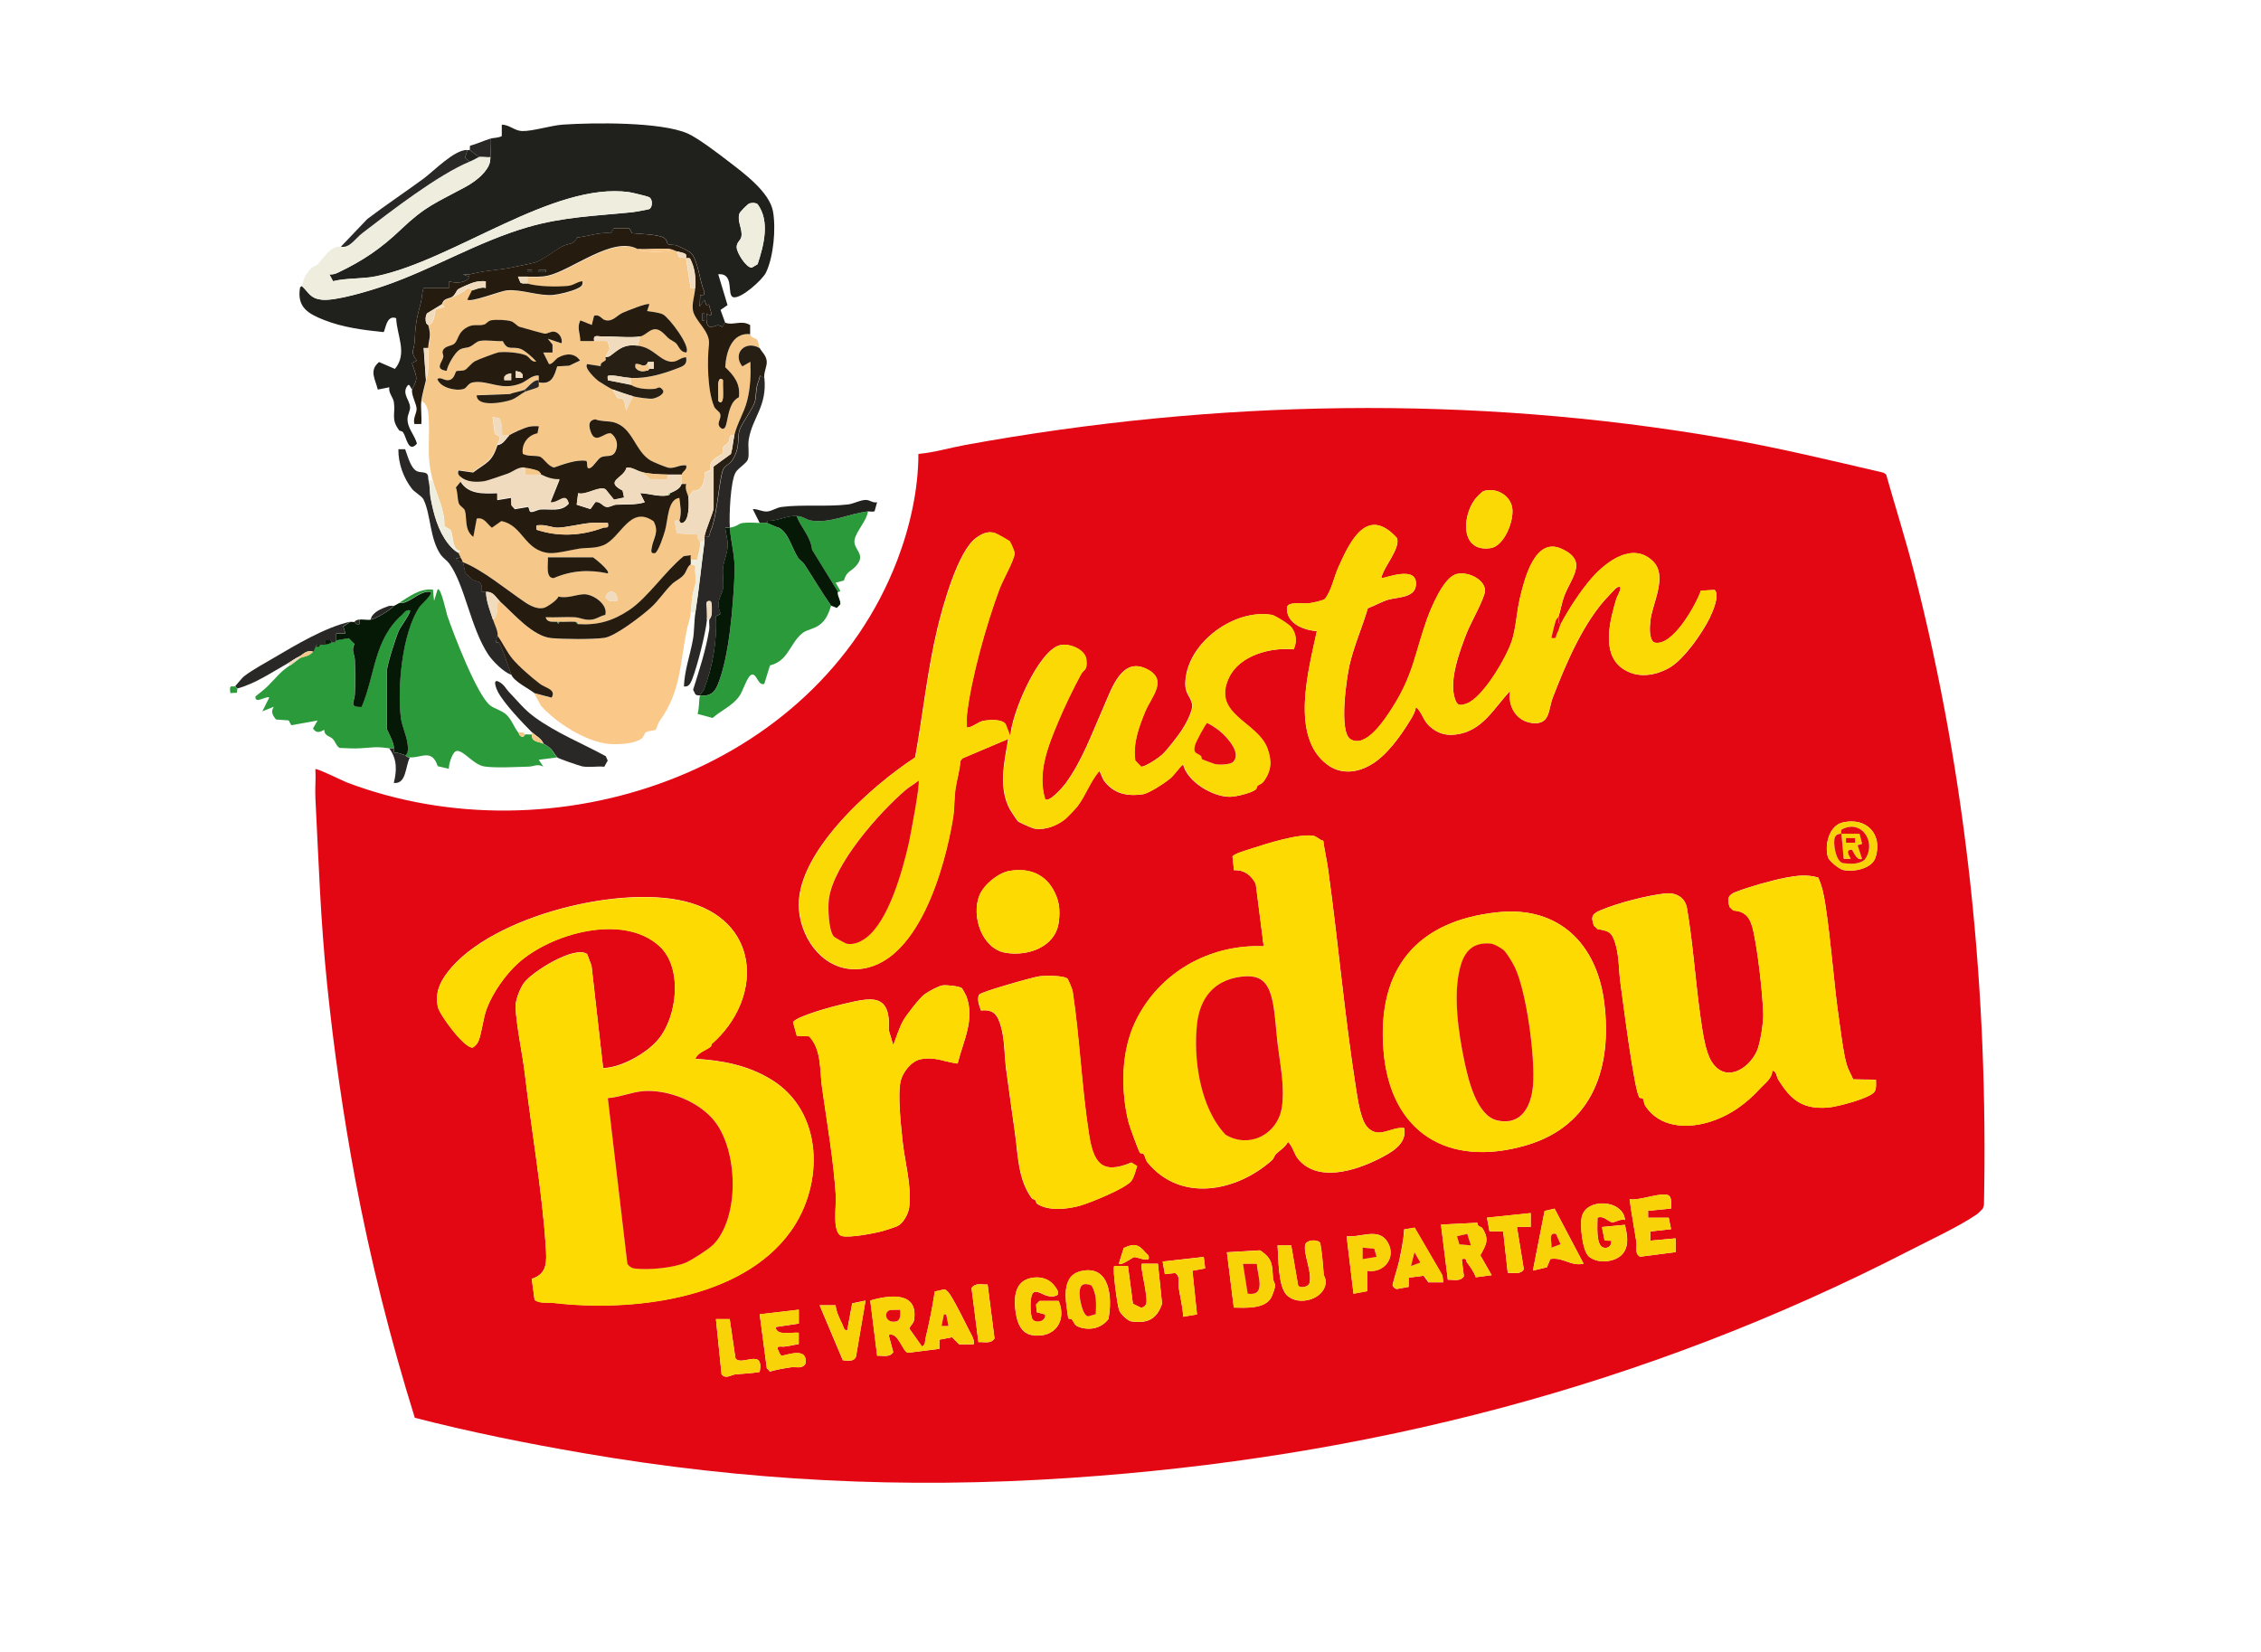 <?xml version="1.0" encoding="UTF-8"?>
<svg id="Layer_2" data-name="Layer 2" xmlns="http://www.w3.org/2000/svg" viewBox="0 0 197 144">
  <defs>
    <style>
      .cls-1 {
        fill: none;
      }

      .cls-2 {
        fill: #f8d307;
      }

      .cls-3 {
        fill: #fcda02;
      }

      .cls-4 {
        fill: #292826;
      }

      .cls-5 {
        fill: #f5c788;
      }

      .cls-6 {
        fill: #20201d;
      }

      .cls-7 {
        fill: #e20912;
      }

      .cls-8 {
        fill: #fbd904;
      }

      .cls-9 {
        fill: #061906;
      }

      .cls-10 {
        fill: #efeede;
      }

      .cls-11 {
        fill: #f0dbbe;
      }

      .cls-12 {
        fill: #281f14;
      }

      .cls-13 {
        fill: #251b0e;
      }

      .cls-14 {
        fill: #2a9a3a;
      }

      .cls-15 {
        fill: #e20713;
      }

      .cls-16 {
        fill: #fac889;
      }
    </style>
  </defs>
  <g id="Layer_1-2" data-name="Layer 1">
    <rect class="cls-1" width="197" height="144"/>
    <g>
      <path class="cls-15" d="M36.14,123.55c-2.12-6.8-3.87-13.76-5.19-20.78-1.05-5.61-1.87-11.35-2.45-17s-.74-10.8-1.02-16.23c-.04-.83.05-1.68,0-2.51.1-.11,2.39,1.02,2.75,1.16,17.93,6.8,40.84-.85,47.94-19.35,1.11-2.89,1.85-6.18,1.85-9.28,1.4-.13,2.75-.54,4.12-.79,21.82-3.97,44.09-4.37,65.94-.6,4.72.81,9.36,1.94,14.02,3.02l.24.16c.81,2.86,1.71,5.7,2.45,8.58,4.61,17.97,6.46,36.55,6.07,55.1l-.1.3c-.19.21-.39.41-.63.57-1.58,1.06-3.99,2.17-5.75,3.08-23.03,11.86-47.44,18.1-73.22,19.82-14.43.97-28.21.27-42.37-2.17-4.93-.85-9.82-1.83-14.67-3.08ZM129.29,42.79c-.18.05-.69.59-.82.78-1.11,1.57-1.17,4.56,1.39,4.2,1.21-.17,2.07-2.41,1.9-3.5s-1.38-1.8-2.47-1.48ZM135.78,53.79c.19-.57.3-1.27.5-1.81.61-1.66,2.16-3.09-.24-4.16-2.32-1.03-3.21,2.65-3.61,4.32-.28,1.18-.34,2.6-.7,3.71-.45,1.41-2.52,4.98-3.95,5.47-.61.21-.81.18-1.01-.42-.55-1.6.43-4.2,1.04-5.77.33-.83,1.57-3.03,1.58-3.65,0-1.04-1.67-1.78-2.62-1.4-1.05.42-2.08,2.87-2.46,3.95-1.04,2.97-1.17,4.8-2.99,7.64-.64,1.01-2.3,3.59-3.65,2.75-1.03-.64-.35-5.31-.08-6.48.39-1.68,1.11-3.28,1.59-4.93.61-.22,1.14-.55,1.76-.74.76-.23,2.27-.15,2.42-1.19.28-1.97-2.87-.58-3.01-.7.21-1,1.66-2.53,1.38-3.48-2.58-2.84-4.06.18-5.09,2.48-.42.93-.59,2.02-1.19,2.82-.21.16-1.12.34-1.43.38-.49.06-1.74-.18-1.88.33-.11,1.4,1.41,2.01,2.6,2.09-.71,3.35-2.36,9.19.9,11.63,1.15.86,2.5.74,3.7.08,1.47-.8,2.72-2.6,3.59-4.03.19-.32.4-.69.44-1.07.55.47.61,1.17,1.21,1.7.67.6,1.39.82,2.29.7,2.32-.3,3.27-2.28,4.72-3.8-.25,1.32.54,2.65,1.91,2.8,1.59.18,1.39-1.15,1.79-2.2,1.14-2.96,2.72-6.69,4.91-8.92.17-.17.57-.64.71-.7.64-.3,0,.79-.06.95-.55,1.84-1.35,4.73.45,6.07,1.26.94,2.89.72,4.18-.03s2.87-3.06,3.49-4.33c.26-.55.9-1.98.43-2.44l-1.2.07c-.43,1.25-2.5,4.97-4.08,4.51-.46-.31-.38-1.36-.32-1.9.16-1.49,1.56-3.91.2-5.2-1.77-1.69-4.07.08-5.31,1.49-.96,1.1-2.03,2.72-2.7,4.02l-.17-.13-.03-.47ZM88.01,47.21c-.1-.1-1.17-.7-1.35-.76-.6-.18-1.11.06-1.61.42-1.59,1.14-2.9,5.92-3.37,7.86-.89,3.72-1.27,7.55-1.95,11.28-3.76,2.45-10.57,8.41-10.12,13.32.25,2.67,2.24,5.29,5.11,5.13,5.25-.3,7.6-8.87,8.3-13.15.13-.78.1-1.8.22-2.59s.37-1.58.42-2.39l.17-.23,4.01-1.7c-.34,2.02-.88,4.26.16,6.16.09.16.61.94.69,1.02.1.1,1.27.61,1.46.64.91.14,1.89-.24,2.61-.8.2-.16.96-.95,1.1-1.14.73-.95,1.11-2.16,1.9-3.07.08-.04.27.61.41.8.83,1.16,2.01,1.41,3.4,1.21.51-.07,1.86-.95,2.3-1.31.51-.41.74-.9,1.21-1.29.36,1.52,2.62,2.86,4.12,2.82.54-.02,1.75-.31,2.17-.61.15-.11.11-.28.18-.34.15-.14.35-.14.53-.38.69-.95.73-1.81.33-2.89-.88-2.35-4.86-2.94-3.35-6.15.92-1.96,3.63-2.67,5.64-2.48.31-.65.24-1.31-.18-1.9-.19-.27-1.43-1.05-1.71-1.1-3.26-.55-7.27,2.36-7.53,5.71-.09,1.19.41,1.29.58,2.05.12.53-.56,1.77-.88,2.26s-1.26,1.71-1.69,2.12c-.29.28-1.58,1.17-1.89,1.08l-.5-.52c-.22-1.49.32-2.93.87-4.28.51-1.25,1.98-2.71.24-3.65-2.27-1.24-3.15,1.66-3.86,3.25-.99,2.23-1.86,4.7-3.33,6.69-.21.28-1.44,1.72-1.78,1.33-.68-2.31.27-4.63,1.16-6.76.53-1.28,1.29-2.84,1.95-4.06.28-.52.59-.32.49-1.31-.09-.89-1.46-1.45-2.26-1.28-1.89.41-4.31,6.07-4.35,7.99l-.42-1.08c-.26-.47-1.36-.4-1.88-.32-.55.08-.95.59-1.51.6,0-.36-.03-.73.01-1.09.34-3.15,1.72-8,2.84-10.99.28-.75,1.27-2.47,1.32-3.09.01-.15-.32-.92-.41-1.02ZM160.58,71.67c-1.23.27-1.62,1.99-1.31,3.04.09.31.97,1.02,1.31,1.1.93.2,2.52-.09,2.84-1.1.62-1.98-.75-3.5-2.84-3.04ZM115.29,73.27c-.33-.07-.54-.38-.87-.43-1.25-.2-4.02.67-5.32,1.1-.39.13-1.53.43-1.71.7l.13,1.2c.87-.05,1.53.44,1.9,1.21l.69,5.42c-4.73-.2-9.13,2.29-11.18,6.56-1.25,2.61-1.28,5.95-.61,8.73.08.35.88,2.55,1.01,2.71.05.06.23.03.29.09.16.16.18.52.37.75,2.89,3.52,7.76,2.54,10.83-.19.19-.17.21-.42.36-.55.36-.35.81-.58,1.04-1.06.44.41.52,1.05.9,1.51,1.69,2.05,4.99,1,7.01-.02,1.06-.54,2.49-1.28,2.22-2.69-1.18-.14-2.21,1.01-3.22-.09-.6-.66-.84-2.5-.99-3.43-.99-6.3-1.54-12.68-2.42-19.03-.11-.82-.32-1.66-.42-2.48ZM87.99,75.89c-1.02.18-2.27,1.19-2.66,2.16-.71,1.77.21,4.61,2.26,4.98,1.94.34,4.38-.48,4.66-2.67.14-1.1.04-1.94-.51-2.88-.79-1.37-2.2-1.85-3.75-1.58ZM158.41,76.47c-1.01-.28-1.82-.17-2.84.02-1.2.23-3.23.81-4.36,1.25-.67.26-.75.63-.5,1.31l.31.3c1.18.06,1.53.76,1.76,1.85.39,1.79.8,5.33.85,7.17.02.76-.26,2.59-.57,3.26-.75,1.6-2.77,2.77-3.95.85-.52-.86-.75-2.5-.9-3.51-.48-3.27-.67-6.57-1.22-9.81-.16-.96-.97-1.4-1.89-1.3-1.54.16-4.14.83-5.58,1.44-.73.31-.96.49-.65,1.36l.31.3c1.02.18,1.25.26,1.56,1.25.35,1.14.29,2.38.46,3.55.2,1.39,1.19,9.37,1.65,9.89.05.06.24.02.29.09.1.12.08.42.24.67,1.22,1.81,3.5,1.96,5.43,1.4,1.86-.54,3.36-1.63,4.6-3.01.42-.46.99-.8,1.01-1.51.39.07.35.52.52.79,1.12,1.81,2.14,2.62,4.4,2.43.73-.06,3.71-.82,4.01-1.41.16-.32.09-.67.1-1.01l-1.98-.03c-.2-.46-.43-.82-.58-1.33-.29-1.01-.48-2.67-.64-3.77-.49-3.38-.7-6.84-1.22-10.21-.12-.79-.28-1.57-.62-2.29ZM62.04,90.95c4.33-3.81,4.3-10.37-1.81-12.25-5.75-1.77-17.39,1.06-21.2,5.98-.72.93-1.13,1.85-.88,3.06.15.71,2.36,3.69,3.05,3.54.2-.14.38-.3.48-.54.33-.8.39-1.95.74-2.87.54-1.4,1.62-2.93,2.7-3.92,2.89-2.62,9.18-4.4,12.34-1.5,2.03,1.86,1.57,6.11-.1,8.12-1.02,1.23-3.22,2.46-4.81,2.51l-1.01-8.92-.38-1.02c-1.1-.78-4.83,1.56-5.52,2.53-.34.48-.75,1.51-.72,2.1.09,1.78.59,4,.81,5.82.57,4.87,1.51,10.21,1.82,15.02.08,1.29.18,2.39-1.22,2.83l.25,1.85c.53.34,1.1.18,1.66.25,6.75.79,16.37-.27,20.65-6.24,2.92-4.07,2.89-10.48-1.75-13.26-2.03-1.22-4.21-1.63-6.56-1.77.22-.56.94-.73,1.35-1.07.06-.05.05-.22.11-.27ZM130.51,79.5c-7.09.74-10.54,4.97-9.96,12.07s5.61,10.23,12.43,8.24c5.85-1.71,7.5-6.84,6.8-12.43-.63-5.1-3.94-8.44-9.26-7.88ZM93.03,85.31c-.32-.32-1.95-.29-2.46-.23-.58.07-5.08,1.36-5.24,1.58-.27.38.01.99.13,1.4,1.12-.12,1.46.4,1.74,1.37.35,1.2.3,2.54.46,3.75.25,1.88.52,3.75.78,5.63s.25,4.01,1.48,5.65c.04.05.19.05.27.12s.05.25.19.34c.95.64,2.66.46,3.73.15.89-.26,3.98-1.51,4.46-2.16.26-.35.36-.88.5-1.29l-.5-.31c-2.66,1.13-3.33-.08-3.7-2.51-.64-4.12-.8-8.33-1.42-12.42-.03-.17-.36-.98-.44-1.07ZM83.8,86.11c-.23-.18-1.33-.28-1.66-.24-.37.05-1.29.55-1.61.8-.44.34-1.6,1.83-1.87,2.34-.32.6-.58,1.43-.83,2.07l-.39-1.31c.2-3.37-1.65-2.81-4.07-2.25-.77.18-3.97,1.03-4.27,1.56l.33,1.19,1.07.04c1.1,1.15.92,2.98,1.13,4.48.44,3.11,1,6.3,1.2,9.43.05.85-.35,3.23.52,3.49.64.19,2.79-.22,3.53-.42.26-.07,1.17-.36,1.35-.46.49-.25.93-1.07.99-1.61.24-1.87-.39-3.95-.58-5.82-.14-1.33-.44-3.94-.17-5.17.17-.77.91-1.73,1.7-1.91,1.23-.28,2.15.23,3.27.36.48-1.94,1.52-3.81.76-5.87-.04-.1-.36-.68-.39-.71ZM145.6,105.32c0-.37.12-1.06-.32-1.19-.67-.2-2.47.52-3.29.38.16,1.24.4,2.48.59,3.72.07.48-.18,1,.32,1.29l3.1-.4v-1.2s-2.21.2-2.21.2v-.8s1.81-.2,1.81-.2l-.2-1h-1.8s0-.6,0-.6l2.01-.2ZM141.59,106.32c-.16-1.8-3.4-1.96-3.77-.26-.16.75.05,2.91.61,3.43.73.67,2.34.54,2.97-.24.58-.71.37-1.71.18-2.51l-2,.19.23,1.18.58.02c.06.43-.3.71-.69.59-.68-.22-.5-2-.51-2.6.55-.24.98.41,1.3.4.3,0,.71-.33,1.11-.2ZM137.98,110.13l-2.53-4.8-.87.2-1.02,5.2,1.22-.29.3-.72c1.12-.19,1.76.65,2.9.41ZM133.37,105.72l-3.81.4.22,1.19h1.19s.4,3.62.4,3.62c.5-.02,1.09.18,1.4-.31l-.6-3.69h1.2s0-1.2,0-1.2ZM128.73,106.56l-3.18.16.6,4.81c.51-.03,1.1.18,1.4-.31l-.19-1.49c.48-.11.32.09.44.26.29.4.63.85.78,1.32l1.39-.18-.99-1.73c.51-.93.8-1.37.19-2.35-.1-.17-.46-.12-.44-.49ZM125.75,111.74l-.09-.61-2.41-4.14-.91.15c-.05.95-.26,1.92-.46,2.85-.08.37-.57,1.92-.55,2.05.02.09.3.37.46.28l.94-.17v-.8s1.31-.17,1.31-.17l.41.58h1.28ZM119.13,110.74c1.45.25,2.56-1.16,1.78-2.48-.79-1.34-2.36-.38-3.58-.53l.6,5.01,1.19-.22v-1.79ZM111.31,108.53c.09,1.1.03,3.53.79,4.32,1.01,1.05,3.42.38,3.41-1.21,0-.21-.16-.41-.18-.61-.07-.9-.14-1.81-.3-2.71-.22-.33-1.17-.29-1.3.13-.22.75.63,2.44.36,3.37-.11.37-.86.48-.99.2l-.6-3.48h-1.2ZM100.08,109.73c.08-.35-.13-.4-.3-.6-.59-.72-1.01-.77-1.87-.37l-.43,1.37c.2.21,1.16-.53,1.33-.57.23-.05.89.33,1.27.17ZM107.5,113.95c1.01.02,2.69.14,3.25-.86.11-.19.35-.86.35-1.05,0-.21-.17-.41-.18-.61-.09-1.17,0-1.74-1.14-2.47l-2.88.17.6,4.81ZM104.89,109.54l-3.59.4.19,1.1.89-.1c.5.29.25.81.32,1.29.13.83.35,1.67.39,2.52l1.2-.2-.4-3.81,1.11-.2-.12-1ZM100.89,110.13h-1.4c-.2.19.57,2.86.38,3.49-.06.19-.27.35-.48.33l-.68-.33-.43-3.28h-1.2c-.16.16.26,3.42.44,3.87.13.32.73.9,1.06.95,1.39.2,2.23-.2,2.67-1.54l-.36-3.48ZM93.4,115c.23.26.17.5.66.66.93.31,1.93.08,2.52-.71.35-1.79.17-4.75-2.37-4.18-1.85.42-1.33,2.67-1.14,4.05.03.18.27.09.34.18ZM91.06,114.55c.12.62-.84.84-1.11.41-.19-.29-.29-2.05.1-2.32.43-.3,1,.54,1.9.3.45-.12.19-.51,0-.78-.52-.73-1.29-.96-2.16-.77-1.2.26-1.43,1.36-1.35,2.48.08,1.01.34,2.32,1.51,2.49,1.93.29,3.02-1.22,2.29-2.99h-1.67s-.3.31-.3.31l.06.68.72.19ZM86.05,111.94c-.5.03-1.1-.18-1.4.32l.6,4.7c.5-.03,1.1.18,1.4-.32l-.6-4.7ZM84.84,117.15c.07-.44-.17-.77-.36-1.14-.47-.91-1.15-2.34-1.67-3.14-.13-.2-.27-.4-.5-.51l-.86.19c-.21,1.37-.48,2.75-.81,4.1-.06.26.03.5-.3.7l-1.08-1.53c-.04-.25.33-.42.38-.77.4-2.52-2.13-2.21-3.81-1.71l.6,4.81c.5-.03,1.1.18,1.4-.32l-.4-1.49c.85-.32,1.21,1.52,1.7,1.55l2.72-.34v-.8s1.11-.21,1.11-.21l.61.62h1.28ZM75.42,113.34l-1.17.24-.44,2.37c-.3-.02-.31-.3-.4-.5-.25-.54-.55-1.11-.61-1.7h-1.39s2.02,4.79,2.02,4.79c.41.04.98.16,1.15-.32l.83-4.88ZM69.6,114.14l-3.41.4.62,4.69.27.3c.58-.17,1.22-.28,1.82-.37.46-.07,1,.18,1.28-.32.21-1.36-1.26-.87-2.07-.68-.09,0-.27-.39-.32-.51-.18-.42.29-.27.51-.29.46-.04.84-.16,1.29-.22v-.99c-.49-.08-1.98.32-2-.5l2.01-.3v-1.2ZM63.58,114.96h-1.2s.49,4.81.49,4.81c.37.45.82.04,1.22,0,.7-.07,1.4-.08,2.1-.21.41-2.15-1.62-.44-2.11-1.19l-.5-3.41Z"/>
      <path class="cls-5" d="M55.57,21.7c.58.32,1.75.25,2.51.2.15,0,.32-.03.29-.2.28.03.4.14.6.2l.2.51.6.09.4,2.61h.4c-.04.66-.29,1.26-.2,1.9.14.96,1.53,1.82,1.4,3-.16,1.45-.12,3.99.44,5.39.12.31.47.44.54.67.15.49-.46.89.12,1.27.33.14.4-.33.45-.55.17-.77.3-1.8,1.06-2.17.14-1.18-.4-1.86-1.19-2.62.07-1.31.57-3.04,2.18-2.88.03.34.47.3.62.53.12.19.11.53.19.67-1.27-.71-2.41.49-1.5,1.6l.7-.4c.05,1.18,0,2.28-.29,3.42s-.86,1.91-1.11,3c-.64-.14-.26.45-.61.7-.73.53-.21.57-.42.88-.14.21-1.25.47-1.07,1.44l-.48.21c.01.71-.2,1.7-1.01,1.59l-.42.59c-.03-.28-.36-.76-.2-1.2h-.4c.06-.2-.05-.57,0-.8.06-.29.51-.41.4-.8-.52-.09-.98.26-1.5.21-.21-.02-1.37-.5-1.59-.63-1.41-.83-1.55-2.91-3.27-3.35-.46-.12-1.07-.05-1.57-.25-.6.1-.57.53-.41,1.03.41,1.27,1.23.04,1.79.2.39.28.59.79.49,1.25-.22,1-.83.57-1.38.84-.27.13-.62.77-.9.91-.48.23-.17-.57-.4-.61-.82-.13-2,.31-2.77.58-.55-.09-.93-.85-1.26-.95-.41-.12-1,0-1.47-.24-.13-.85.43-1.62,1.28-1.79l.12-.61c-.29-.01-.57-.01-.86.04-.39.08-1.42.54-1.75.76-.76.04-.53.09-.59-.5-.04-.35-.04-.65-.2-.98l-.61-.12.19,1.48.42.23c.06.28-.14.49-.21.7-.5,1.5-.94,1.5-2.13,2.39l-1.27-.18c-.15.36.17.51.2.6.03.1-.02.28,0,.4l-.41.5c.16.41.13,1,.25,1.37.09.29.47.41.54.66.2.68-.08,1.66.73,2.28l.3-1.6c.66-.13.87.46,1.32.8l.82-.58c1.92.38,1.98,2.59,4.2,2.79.59.05,1.94-.29,2.6-.39.69-.1,1.37,0,2.1-.3,1.52-.63,2.3-3.54,4.37-2.08.5.96-.03,1.46-.16,2.28-.05.29-.12.58.29.49.29-.15.73-1.53.86-1.95.27-.91.22-2.74,1.25-2.86.08.75.23,1.26,0,2-.1-.03-.27.02-.4,0l.19,1.11,1.8.1c-.09.29.21.55.21.59.09.57-.16,1.05-.21,1.6h-.59c-.02-.12.01-.26,0-.39l-.61.09c-1.56,1.25-3.14,3.62-4.74,4.69-1.44.96-2.75,1.35-4.48,1.23-.01,0,.03-.19-.2-.2-.46-.03-.94.02-1.4,0-.07,0-.13,0-.2,0-.38-.03-.85.11-1-.4.83.04,1.68-.05,2.51,0,.47.02.83.26,1.4.22.52-.03.81-.33,1.29-.42.26-.92-1.09-1.85-1.89-1.8-.66.04-1.42.4-2.19.2-.11.32-.96.89-1.25.98-.56.17-1.2-.17-1.66-.48-1.56-1.06-3.71-2.84-5.42-3.5-.09-.24-.15-.29-.2-.4-.06-.14-.15-.26-.2-.4l.19-.18c-.77,0-.6-1.44-.88-1.84l-.52-.31c.04-1.39-.64-2.64-.99-3.88-.68-2.38-.19-3.91-.43-6.07-.03-.27-.24-.87-.57-.95.05-.43.28-1.32.4-1.8.29-1.17.14-1.56.2-2.81.04-.85.31-.93,0-2.01.53-.21.5-.93.63-1.37l.77-.23-.2-.2c.13-.49.52-.47.8-.6.47-.22.94-.41,1.35-.78.33-.1.43.18.46.18l-.4.8c.3.28,2.86-.76,3.5-.81,1.23-.1,2.73.51,4.01.4.51-.05,1.61-.32,2.06-.55.29-.15.53-.27.46-.64-.5.05-.73.36-1.3.41-1.04.09-2.56.06-3.52-.21v-.6c.63,0,1.18.05,1.81-.09,2.06-.45,5.68-3.48,7.81-2.32ZM55.77,29.32c.63-.11,1.07-1.14,2-.3.5.45.28.39,1,.8.36.21.39.85,1.01.9.44-.52-1.49-3.04-2.01-3.31-.34-.18-1-.24-1.4-.3l.2-.6c-.17-.14-2,.6-2.35.76-.5.23-.85.82-1.53.62-.26-.08-.47-.54-.94-.37l-.2.8-1-.4c-.32.67,0,1.11,0,1.8.4.01.8,0,1.2,0s.8-.03,1.19.01l.19.66-.38.73s.05.21,0,.27c-.18.18-.47.18-.42.52l-1.18-.18c-.31.31.73,1.3,1.01,1.5.19.14,1.03.64,1.2.71l.44.76c.74-.05.58.43.76,1.05l.6-1.2c.33.09,1.38.24,1.7.2.28-.03,1.01-.34.91-.7-.32-.49-.46-.17-.75-.15-.68.05-1.49,0-2.06-.35v-.6c1.45.07,2.87-.37,4.22-.9.48-.19.69-.36.6-.91-.59.03-.81.52-1.47.37-.93-.21-1.46-1.24-2.74-1.37l.2-.8ZM46.94,33.33c1.13.23,1.34-.48,1.62-1.39l1.04-.06.95-.45c-.47-.67-1.21-.65-1.88-.27-.27.15-.56.65-.83.57l-.5-1h.8s0-.69,0-.69l-.41-.51,1.2.4c.11-.44-.25-.99-.7-1.02-.29-.02-.54.2-.77.18-.11-.01-1.89-.51-2.2-.6-.23-.06-.44-.38-.72-.48-.39-.13-1.3-.16-1.72-.09-.32.05-.44.31-.63.37-.58.17-.97-.13-1.66.34-.61.41-.6.98-.91,1.3-.25.26-.8.19-1.02.6-.12.23.06.42.02.61-.11.47-.78,1.05.3,1.19.08-.5.69-1.55,1.09-1.82.35-.23.63-.15.92-.28.33-.14.55-.45.89-.51.58-.1,1.37.05,1.99.02.44.9.77.43,1.53.67.37.12,1.11.79,1.39,1.11-.47.07-.56-.4-.94-.56-.55-.23-1.78-.34-2.37-.24-.22.03-1.8.62-2.04.77-.37.22-.65.64-.86.75-.28.14-.65.04-.77.13-.08.05-.15.63-.56.75-.45.14-.76-.31-1.08-.08.25.77,1.61,1.07,2.28.87.29-.09.38-.51.83-.58,1.38-.21,2.39.76,4.12.11.59-.22.98-.76,1.6-.7,0,.13,0,.27,0,.4-.5-.08-.96.67-1.2.8-.28.15-.97.23-1.31.39l-2.9.11c.03,1.09,2.36.63,3.01.4.46-.16.84-.52,1.2-.71.21-.11,1.08-.3,1.18-.43.06-.12.01-.25.02-.38ZM51.66,48.57h-3.91c.05.52-.26,1.83.5,1.81,1.57-.67,3.06-.75,4.72-.41.24-.22-1.21-1.38-1.3-1.4ZM53.76,52.38c.16-.89-.83-1.16-1-.3l.31.29h.69Z"/>
      <path class="cls-6" d="M42.73,12.08c.27-.08.69-.05.99-.22v-.99c.64-.02,1.11.53,1.76.55.92.03,2.53-.49,3.56-.56,2.67-.18,8.53-.25,10.87.77.89.39,2.73,1.79,3.57,2.44,1.33,1.02,3.56,2.66,3.87,4.35.27,1.49.05,3.96-.61,5.33-.31.64-2.18,2.32-2.85,2.15-.6-.16.15-2.12-1.31-2l.81,2.69-.61.42.4,1.1-.23.38c-.41-.28-.59-.07-.92,0-.56.1-.49-.82-.46-1.17.77.52.23-.44.2-.8l-.2.11-.2-.51-.4.6.04-.98.33-.05.04-.27c-.41-.83-.55-2.83-1.21-3.41-.16-.14-.95-.52-1.19-.61-.26-.1-.66-.04-.78-.12-.06-.04-.07-.32-.23-.47-.44-.42-2.21-.41-2.9-.49l-.23-.42h-1.37s-.23.42-.23.42c-1.1-.1-1.96.28-2.97.38-.21.64-.76.49-1.27.77-.61.34-1.81,1.25-2.4,1.41-.44.12-1.27.27-1.81.39-1.24.28-2.24.26-3.46.55-.35.08-.66.13-1.01.09l.6.2c-.29.57-1.24.6-1.8.4v.6s-2.21,0-2.21,0c-.16.4-.13.86-.24,1.26-.37,1.35-.47,1.88-.55,3.46-.04.7-.42.82.2,1.6l-.42.21c.09.4.38.96.37,1.36-.02.35-.31.75-.35.94-.17-.09-.23-.7-.5-.2-.34.62.27,1.15.31,1.72.02.33-.2.64-.22.99-.05.84.61,1.43.82,2.21-.75.87-.91-.55-1.2-.97-.1-.15-.3-.12-.34-.18-.75-.97-.32-1.44-.47-2.45-.06-.45-.49-.81-.4-1.31l-1,.2c-.22-.9-.79-1.67.11-2.4l1.38.6c1.13-1.35.16-2.92.11-4.42-.89-.36-.95,1.19-1.11,1.21-1.75-.18-3.51-.4-5.16-1.05-1.4-.55-2.39-1.11-2.11-2.81.01-.09.15-.12.16-.15.63.59.72,1.07,1.71,1.19,1.2.15,4.31-.8,5.56-1.24,4.19-1.45,8.04-3.8,12.37-5.07,3.1-.91,5.95-.99,9.12-1.31.23-.02,1.45-.24,1.52-.28.29-.18.29-.84,0-1.02-.14-.09-1.49-.41-1.76-.45-6.62-.92-15.3,5.94-22.05,7.33-1.27.26-2.53.13-3.75.43l-.32-.59c.27.02.51-.04.75-.16,2.18-1.04,3.74-2.1,5.47-3.75,2.16-2.06,3.01-2.3,5.55-3.67.8-.43,1.71-1.08,2.11-1.9.14-.29.13-.45.15-.75.04-.53-.03-1.07,0-1.6ZM65.32,17.72c-.16.05-.85.74-.9.91-.21.68.28,1.3.18,1.98-.06.38-.45.49-.41.99.03.44.81,1.73,1.31,1.73l.51-.3c.53-1.62,1.1-3.74,0-5.23-.2-.14-.46-.13-.69-.07Z"/>
      <path class="cls-16" d="M60.18,49.18l.41.12c-.08.54.11,1.26-.04,1.75-.31,1.03-.25,1.29-.37,2.34-.08.75-.24.99-.35,1.55-.6,2.98-.51,5.33-2.35,7.88-.16.22-.28.72-.34.77-.12.09-.61.08-.85.22-.18.11-.16.41-.44.59-.66.44-2.02.5-2.8.43-2.03-.19-4.61-1.86-5.91-3.32l-.6-1.1,1.5.4c.43-.72-.54-.84-1.01-1.2-.7-.55-1.86-1.53-2.41-2.2-.47-.58-.85-1.39-1.3-2.01.09-.29-.28-1.02-.4-1.4.51-.32.37-.97.43-1.48l.17-.12c1.22,1.08,2.87,3.05,4.5,3.22,1.08.11,3.56.12,4.61-.02.95-.12,3.24-1.9,4.02-2.6.74-.66,1.23-1.48,1.9-2.11.32-.3.72-.43,1.01-.79.25-.3.28-.7.6-.91Z"/>
      <path class="cls-14" d="M34.71,52.58c.92-.57,1.85-1.32,3.01-1.2l.1,1,.3-1c.27-.33.78,2.06.85,2.26.53,1.57,2.62,7.03,3.77,7.86.43.31.97.4,1.4.8s.62,1.03,1,1.51c.09.12.11.34.33.39.2.06.26-.19.27-.19.18-.04.41.02.6,0-.06.7.67.61,1,.8.88.49.76.69,1.2,1.2l-1.6.2.4.6c-.52-.28-.85,0-1.3,0-1.06.03-2.83.13-3.81-.01s-1.79-1.39-2.42-1.36c-.38.02-.73,1.18-.7,1.56l-.97-.23c-.52-1.57-1.45-.69-2.44-.77-.35-.03-.38-.19-.4-.2.33-.16.23-.8.19-1.09-.11-.71-.5-1.53-.58-2.23-.29-2.61.12-7.34,1.62-9.59.17-.25,1.2-1.12.97-1.33-.83-.09-1.44.62-2.2.91-.24.09-.48.05-.6.09Z"/>
      <path class="cls-14" d="M66.19,45.57c.2.01.43-.03.6,0,.19.03.79.37,1.08.43.84.46,1.15,1.82,1.64,2.57.16.24.42.38.58.62.78,1.19,1.51,2.43,2.32,3.6-.26.83-.57,1.53-1.41,1.9-.56.25-.9.23-1.41.79-.87.97-1.05,2.14-2.5,2.51l-.5,1.61c-.56.19-.65-.95-1.1-.8-.4.13-.74,1.43-1.1,1.91-.63.84-1.55,1.19-2.3,1.86l-1.31-.35c.15-.48.11-1.18.2-1.6.85.08,1.25-.2,1.56-.95,1.02-2.5,1.33-6.86,1.46-9.57.08-1.63-.31-2.66-.41-4.12.61-.07.75-.35,1.1-.4.39-.06,1.08-.03,1.51,0Z"/>
      <path class="cls-14" d="M29.3,55.79l1.07-.18.51.51c-.31.55.01.89.03,1.37.04.94.05,2.09,0,3.02-.03.63-.57,1.13.59,1.09,1.19-2.79,1.06-5.87,3.51-8.02.23-.2.33-.48.7-.4.14.14-.83,1.46-.96,1.75-.28.62-1.05,3.03-1.05,3.57v5.01c0,.09.69,1.29.6,1.7-.13-.01-.27.02-.4,0-1.2-.17-1.41-.06-2.5,0-.59.04-1.2-.01-1.79-.03-.26-.08-.39-.55-.62-.79s-.75-.25-.73-.79c-.41.21-.68.33-.99-.11l.4-.7-2.29.41-.23-.42-1.1-.08c-.31-.37-.47-.68-.19-1.11l-1,.4.6-1.2c-.22-.2-1.28.63-1.2-.1.36-.29.77-.6,1.09-.92.74-.73,1.03-1.2,1.92-1.79.27-.18.69-.53.8-.6.35-.21.8-.13,1.2-.6.08-.1.12-.29.2-.4l.28-.03.12-.17c.13-.02.28.02.4,0,.39-.07.33-.07.6-.2.07-.03.19.03.28-.02l.12-.18Z"/>
      <path class="cls-13" d="M35.92,33.94c.04-.19.34-.59.35-.94.02-.4-.27-.95-.37-1.36l.42-.21c-.61-.77-.23-.9-.2-1.6.08-1.57.18-2.1.55-3.46.11-.4.08-.87.24-1.26h2.2s0-.6,0-.6c.57.2,1.52.17,1.8-.4l-.6-.2c.36.04.67,0,1.01-.09,1.22-.3,2.22-.27,3.46-.55.54-.12,1.37-.27,1.81-.39.59-.17,1.79-1.08,2.4-1.41.5-.28,1.06-.13,1.27-.77,1.01-.1,1.87-.48,2.97-.38l.23-.42h1.37s.23.42.23.42c.69.08,2.45.08,2.9.49.15.15.17.42.23.47.12.08.52.02.78.12.25.1,1.03.47,1.19.61.66.59.8,2.59,1.21,3.41l-.04.27-.33.05-.04.98.4-.6.2.51.2-.11c.03.36.58,1.32-.2.8-.03.35-.1,1.27.46,1.17.33-.06.51-.27.92,0l.23-.38c.69.3,1.41-.26,2.19.22v.79c-1.6-.16-2.1,1.57-2.17,2.88.79.76,1.33,1.44,1.19,2.62-.76.37-.89,1.4-1.06,2.17-.05.21-.12.69-.45.55-.58-.39.03-.78-.12-1.27-.07-.23-.42-.36-.54-.67-.57-1.4-.6-3.93-.44-5.39.13-1.17-1.26-2.04-1.4-3-.09-.64.16-1.24.2-1.9.05-.93-.02-1.73-.45-2.57-.11-.1-.33-.01-.35-.04s.06-.24-.04-.35c-.23-.16-.51-.17-.77-.25-.2-.06-.33-.17-.6-.2-.89-.09-1.9.07-2.81,0-2.13-1.17-5.76,1.87-7.81,2.32-.63.14-1.19.08-1.81.09-.27,0-.54,0-.8,0l.2.5c.18.16.45.05.6.1.96.27,2.48.3,3.52.21.56-.05.79-.36,1.3-.41.07.38-.17.5-.46.64-.45.23-1.55.5-2.06.55-1.27.12-2.78-.5-4.01-.4-.64.05-3.2,1.09-3.5.81l.4-.8c.06.01.88-.37,1.2-.2v-.6c-.36-.03-.67,0-1.01.09-.25.07-1.22.48-1.4.61-.16.12-.27.58-.6.7-.28.13-.68.11-.8.6l-1.31.8c-.13.22-.14.47-.1.72s.2.28.21.29c.31,1.07.04,1.16,0,2.01h-.4s.2,2.81.2,2.81c-.12.49-.35,1.37-.4,1.8-.07.63.05,1.36,0,2.01h-.6c-.15-.46.19-.95.19-1.3,0-.46-.49-1.24-.39-1.7ZM46.34,23.51h-.4v.2h.4v-.2ZM47.55,23.51h-.6v.2h.6v-.2ZM61.38,27.92v-.6h-.2v.6h.2ZM62.99,33.13c-.23-.27-.38-.03-.4.3-.02.5.02,1.01,0,1.51.23.27.38.03.4-.3.02-.5-.02-1.01,0-1.51Z"/>
      <path class="cls-10" d="M42.73,13.68c-.02.29-.01.45-.15.75-.4.82-1.32,1.47-2.11,1.9-2.54,1.38-3.39,1.62-5.55,3.67-1.73,1.65-3.29,2.71-5.47,3.75-.24.11-.48.18-.75.16l.32.59c1.22-.3,2.48-.17,3.75-.43,6.75-1.39,15.43-8.25,22.05-7.33.26.04,1.61.36,1.76.45.29.18.3.83,0,1.02-.07.04-1.29.26-1.52.28-3.17.32-6.02.4-9.12,1.31-4.33,1.27-8.18,3.62-12.37,5.07-1.26.43-4.36,1.39-5.56,1.24-.99-.12-1.08-.6-1.71-1.19.2-.7.26-.94.79-1.52.17-.19.44-.22.56-.34.42-.43,1.19-1.72,2.06-1.55.78.15,1.22-.68,1.9-1.21,2.46-1.89,6.56-5.06,9.33-6.21.25-.11.76-.39.8-.4.25-.07.71.05,1,0Z"/>
      <path class="cls-4" d="M66.6,32.93c.25,2.49-1.04,3.44-1.36,5.36-.1.57.07,1.27-.07,1.73-.1.34-.85.77-1.07,1.14-.46.77-.58,3.81-.51,4.81-.13.02-.27-.01-.4,0,.06.61.25,1.07.21,1.71-.04.57-.34,1.25-.4,1.81-.06.59.08,1.26,0,1.8-.1.63-.7,1.13-.19,2.19l-.43.22c.11,2.12-.27,4.34-1.03,6.36-.08.2-.32.37-.36.54-.14-.01-.28.02-.4-.09l-.2-.4c.54-1.72,1.11-3.45,1.4-5.23.05-.3-.03-.61.01-.89,0-.03.17-.13.21-.48.02-.21.05-1.12-.11-1.12-.49-.09-.29.4-.3.71s.03.61,0,.9c-.13,1.25-.84,4.04-1.3,5.22-.13.32-.29.67-.71.6.05-1.41.55-2.75.79-4.12.12-.66.09-1.55.21-2.3.32-2.05.52-4.11.8-6.22.02-.13-.02-.28,0-.4.52.11.4-.23.55-.55.6-1.33.76-5.01,1.16-5.46.38-.43.58-.29.94-1.07.43-.93.2-1.5.4-2.21.15-.51,1.18-1.92,1.34-2.47.17-.6.03-1.08.34-1.87.18-.44-.03-.54.49-.21Z"/>
      <path class="cls-9" d="M34.71,52.58c.12-.04.36,0,.6-.09.76-.29,1.37-1,2.2-.91.23.21-.81,1.08-.97,1.33-1.5,2.24-1.92,6.98-1.62,9.59.08.69.47,1.52.58,2.23.04.3.14.93-.19,1.09-.32-.1-.59-.25-.98-.23l-.02-.37c.09-.41-.6-1.61-.6-1.7v-5.01c0-.54.77-2.94,1.05-3.57.13-.29,1.1-1.6.96-1.75-.37-.08-.48.2-.7.4-2.45,2.15-2.32,5.23-3.51,8.02-1.16.04-.62-.46-.59-1.09.05-.93.04-2.09,0-3.02-.02-.48-.34-.82-.03-1.37l-.51-.51-1.07.18v-.6s.8,0,.8,0l-.2-.6.6-.4c.12-.03.28.02.4,0l.12.18.28.02v-.4c.3-.05.71.06,1,0,.43-.08,1.72-.82,2.01-1.2.14-.05.26-.15.4-.2Z"/>
      <path class="cls-4" d="M44.54,58.8c-.66-.22-1.6-1.17-1.98-1.73-1.58-2.37-2.06-6.14-3.44-7.99-.19-.25-.5-.44-.7-.71-1-1.41-.87-3.58-1.54-4.88-.13-.24-.78-.63-.97-.87-.75-.95-1.22-2.25-1.2-3.47h.59c.22.57.47,1.64,1.02,1.91.27.13.6.06.82.19s.14.43.19.51c.16.54.11,1.2.21,1.7.27,1.38.63,2.77,1.51,3.91.24.31.55.63.89.81.05.14.14.27.2.4l-.4.1c.18.3.4.23.6.3.09.25.13.81.25.96.03.03.51.52.55.54.44.32.93-.01.84,1.08l.37.02c.01.83.38,1.69.6,2.41.12.38.49,1.11.4,1.4-.3,1.03-.01.32.2.74.44.88.67,1.85,1.01,2.67Z"/>
      <path class="cls-14" d="M75.62,44.56c-.08.82-1.08,1.79-1.17,2.54-.1.83,1.1,1.22.08,2.28-.43.45-.77.41-1,1.21l-.72.19.4.7c-.03.14-.2.09-.2.1l-2.25-3.66c-.13-1.18-.95-1.91-1.36-2.95.63.02.84.33,1.31.4,1.71.24,3.26-.61,4.91-.8Z"/>
      <path class="cls-4" d="M46.34,63.81c-.85-.85-2.44-2.52-2.97-3.54-.12-.23-.49-1.14.07-.87.49.24.63.62.9.9.77.8,1.35,1.55,2.23,2.19,1.92,1.4,4.14,2.28,6.21,3.41l.17.38-.3.54c-.62-.07-1.35.09-1.95-.04-.2-.04-2.07-.68-2.14-.77-.44-.52-.33-.71-1.2-1.2-.18-.47-.7-.7-1-1Z"/>
      <path class="cls-12" d="M66.19,30.33c.18.34.55.62.61,1.11s-.26.93-.21,1.5c-.53-.33-.32-.23-.49.21-.32.78-.18,1.27-.34,1.87-.16.56-1.19,1.96-1.34,2.47-.2.71.03,1.28-.4,2.21-.36.78-.55.64-.94,1.07-.41.45-.56,4.13-1.16,5.46-.14.32-.02.66-.55.55.13-.7.8-2.16.8-2.51v-3.61l1.51-1.1c.15-.52.18-1.08.3-1.61.25-1.09.83-1.92,1.11-3,.29-1.14.34-2.24.29-3.42l-.7.4c-.9-1.11.24-2.32,1.5-1.6Z"/>
      <path class="cls-9" d="M69.4,44.96c.4,1.04,1.23,1.77,1.36,2.95l2.25,3.66c-.12.26.28.79.2,1.1l-.3.31-.5-.2c-.81-1.17-1.54-2.4-2.32-3.6-.16-.24-.43-.38-.58-.62-.49-.75-.8-2.12-1.64-2.57-.28-.05-.89-.39-1.08-.43l.13-.17c.85,0,1.62-.46,2.48-.43Z"/>
      <path class="cls-6" d="M66.19,45.57l-.6-1.2c.47-.03.8.25,1.29.2.39-.04.8-.34,1.22-.39,1.74-.23,3.96,0,5.8-.22.49-.06,1.15-.43,1.6-.39.28.02.58.28.92.2l-.22.79c-.19.06-.4,0-.59.01-1.65.19-3.2,1.04-4.91.8-.47-.07-.68-.38-1.31-.4-.85-.03-1.63.43-2.48.43l-.13.17c-.18-.03-.41.01-.6,0Z"/>
      <path class="cls-4" d="M40.73,13.08l-.22.68.42.32c-2.77,1.15-6.87,4.32-9.33,6.21-.69.53-1.12,1.35-1.9,1.21l2.3-2.41c1.6-1.22,3.28-2.33,4.9-3.52.92-.68,2.71-2.55,3.82-2.5Z"/>
      <path class="cls-4" d="M30.5,54.19l-.6.4.2.6h-.8s0,.6,0,.6l-.12.18c-.09.05-.22,0-.28.02l-.1-.2h-.5s0,.4,0,.4c-.12.02-.27-.02-.4,0-.09.01-.19-.02-.28.02-.1.02-.08.12-.12.18-.08.11-.12.3-.2.4-.61-.18-.86.23-1.2.4-.44.22-.65.4-1,.6-1.4.79-2.84,1.78-4.41,2.21l-.2-.2c.05-.03.55-.69.81-.89.81-.61,1.74-1.09,2.61-1.61,1.84-1.08,4.41-2.63,6.6-3.12Z"/>
      <path class="cls-12" d="M43.34,55.39c.45.62.82,1.43,1.3,2.01.55.67,1.7,1.66,2.41,2.2.47.36,1.44.48,1.01,1.2l-1.5-.4c-.51-.41-1.75-.99-2.01-1.6-.34-.82-.57-1.79-1.01-2.67-.21-.42-.5.29-.2-.74Z"/>
      <path class="cls-10" d="M37.72,41.96c.35,1.24,1.03,2.49.99,3.88l.52.31c.29.4.11,1.84.88,1.84l-.19.18c-.34-.18-.65-.51-.89-.81-.88-1.14-1.24-2.53-1.51-3.91-.1-.49-.04-1.16-.21-1.7.04.06.3.13.4.2Z"/>
      <path class="cls-10" d="M61.38,47.17c-.28,2.1-.48,4.17-.8,6.22h-.4c.12-1.05.05-1.31.37-2.34.15-.49-.04-1.22.04-1.75l-.41-.12c-.01-.13.02-.27,0-.4h.59c.05-.55.3-1.03.21-1.6h.4Z"/>
      <path class="cls-4" d="M34.31,65.22l.02.37c.39-.02.66.14.98.23.03,0,.05.17.4.2-.4.75-.29,2.34-1.4,2.21.27-1.06.3-2.09-.4-3.01.13.02.27-.01.4,0Z"/>
      <path class="cls-4" d="M42.73,12.08c-.03.53.04,1.08,0,1.6-.29.05-.76-.07-1,0l-.8-.6.02-.38c.62-.16,1.18-.44,1.79-.62Z"/>
      <path class="cls-6" d="M41.73,13.68s-.55.3-.8.4l-.42-.32.22-.68h.2l.8.6Z"/>
      <path class="cls-4" d="M34.31,52.79c-.28.39-1.57,1.12-2.01,1.2.11-.63.95-.96,1.55-1.17.17-.06.36,0,.46-.04Z"/>
      <path class="cls-11" d="M61.58,53.99c.03-.28,0-.6,0-.9,0-.31-.19-.8.3-.71.16,0,.13.91.11,1.12-.04.35-.21.46-.21.48h-.2Z"/>
      <path class="cls-5" d="M47.35,64.82c-.33-.19-1.07-.1-1-.8v-.2c.31.3.82.54,1,1Z"/>
      <path class="cls-11" d="M26.09,57.2v.2c-.12.07-.53.42-.8.6l-.2-.2c.35-.2.56-.38,1-.6Z"/>
      <path class="cls-14" d="M20.48,59.8l.2.2-.03.37-.58.03c-.12-.85.15-.49.4-.6Z"/>
      <path class="cls-5" d="M45.74,64.01s-.07.25-.27.19c-.22-.05-.24-.28-.33-.39l.47.03.13.17Z"/>
      <path class="cls-4" d="M31.3,53.99v.4s-.28-.02-.28-.02l-.12-.18s0-.13.4-.2Z"/>
      <path class="cls-3" d="M62.04,90.95c-.06.05-.05.22-.11.27-.41.34-1.13.5-1.35,1.07,2.35.13,4.52.55,6.56,1.77,4.65,2.78,4.68,9.19,1.75,13.26-4.28,5.97-13.9,7.03-20.65,6.24-.56-.07-1.13.09-1.66-.25l-.25-1.85c1.4-.45,1.3-1.54,1.22-2.83-.31-4.81-1.25-10.16-1.82-15.02-.21-1.83-.72-4.04-.81-5.82-.03-.59.38-1.62.72-2.1.69-.97,4.42-3.31,5.52-2.53l.38,1.02,1.01,8.92c1.59-.04,3.79-1.28,4.81-2.51,1.67-2.02,2.13-6.26.1-8.12-3.16-2.9-9.45-1.12-12.34,1.5-1.08.98-2.17,2.51-2.7,3.92-.35.91-.42,2.06-.74,2.87-.1.24-.28.39-.48.54-.69.15-2.9-2.83-3.05-3.54-.26-1.21.16-2.13.88-3.06,3.81-4.92,15.44-7.75,21.2-5.98,6.11,1.88,6.13,8.44,1.81,12.25ZM62.13,108.48c2.35-2.43,2.16-8.2.14-10.77-1.34-1.71-4.05-2.79-6.21-2.63-1.03.08-2.07.54-3.1.61l1.7,14.44c.17.21.32.36.6.4,1.2.17,3.38-.05,4.51-.51.49-.2,2-1.17,2.36-1.55Z"/>
      <path class="cls-8" d="M88.01,47.21c.09.1.42.87.41,1.02-.05.62-1.04,2.34-1.32,3.09-1.12,3-2.5,7.85-2.84,10.99-.04.36,0,.73-.01,1.09.56-.01.96-.52,1.51-.6.52-.08,1.61-.15,1.88.32l.42,1.08c.04-1.92,2.46-7.58,4.35-7.99.81-.17,2.18.38,2.26,1.28.1.99-.21.78-.49,1.31-.66,1.22-1.42,2.79-1.95,4.06-.89,2.12-1.85,4.44-1.16,6.76.33.39,1.57-1.05,1.78-1.33,1.48-2,2.34-4.47,3.33-6.69.71-1.59,1.59-4.48,3.86-3.25,1.74.95.27,2.41-.24,3.65-.56,1.35-1.09,2.79-.87,4.28l.5.52c.31.09,1.6-.8,1.89-1.08.43-.41,1.36-1.61,1.69-2.12s1-1.73.88-2.26c-.17-.76-.67-.86-.58-2.05.25-3.35,4.27-6.26,7.53-5.71.28.05,1.52.83,1.71,1.1.42.59.48,1.25.18,1.9-2.01-.19-4.72.52-5.64,2.48-1.51,3.22,2.48,3.8,3.35,6.15.4,1.08.37,1.94-.33,2.89-.18.25-.38.24-.53.38-.07.06-.03.24-.18.34-.42.3-1.63.59-2.17.61-1.5.05-3.75-1.3-4.12-2.82-.47.39-.71.88-1.21,1.29-.44.36-1.79,1.24-2.3,1.31-1.38.2-2.57-.05-3.4-1.21-.13-.19-.33-.83-.41-.8-.79.92-1.18,2.12-1.9,3.07-.14.19-.9.98-1.1,1.14-.71.56-1.7.93-2.61.8-.19-.03-1.36-.55-1.46-.64-.08-.07-.6-.86-.69-1.02-1.04-1.9-.5-4.14-.16-6.16l-4.01,1.7-.17.23c-.05.8-.3,1.6-.42,2.39s-.09,1.81-.22,2.59c-.7,4.28-3.06,12.85-8.3,13.15-2.87.16-4.86-2.46-5.11-5.13-.46-4.91,6.35-10.88,10.12-13.32.68-3.74,1.06-7.57,1.95-11.28.47-1.94,1.78-6.72,3.37-7.86.5-.36,1.01-.6,1.61-.42.18.05,1.25.66,1.35.76ZM107.47,66.38c.72-.73-.49-2.07-1.06-2.57-.3-.26-.83-.63-1.2-.8-.15.04-1.02,1.69-1.07,1.94-.18.79.17.62.52.93.06.06.04.24.1.29.05.04.98.39,1.1.41.39.09,1.36.07,1.63-.2ZM72.66,81.62c.06.07.97.58,1.09.61.59.13,1.19-.14,1.66-.48,2-1.43,3.23-5.9,3.76-8.27.16-.69,1.03-5.25.85-5.46-.34.29-.77.52-1.1.8-2.28,1.94-6.31,6.48-6.71,9.53-.09.71-.04,2.75.44,3.26Z"/>
      <path class="cls-3" d="M115.29,73.27c.11.82.31,1.66.42,2.48.88,6.35,1.43,12.73,2.42,19.03.15.93.39,2.77.99,3.43,1,1.1,2.04-.05,3.22.09.27,1.41-1.16,2.16-2.22,2.69-2.02,1.02-5.32,2.07-7.01.02-.38-.46-.45-1.09-.9-1.51-.23.48-.68.71-1.04,1.06-.14.14-.17.39-.36.55-3.08,2.73-7.94,3.71-10.83.19-.19-.23-.21-.59-.37-.75-.06-.06-.24-.02-.29-.09-.13-.16-.93-2.36-1.01-2.71-.67-2.78-.65-6.12.61-8.73,2.05-4.27,6.46-6.76,11.18-6.56l-.69-5.42c-.37-.77-1.03-1.26-1.9-1.21l-.13-1.2c.18-.26,1.32-.57,1.71-.7,1.3-.43,4.07-1.3,5.32-1.1.33.05.53.37.87.43ZM106.75,98.85c2.11,1.3,4.64-.04,4.96-2.45.23-1.8-.17-3.66-.38-5.42-.14-1.17-.21-2.65-.45-3.76-.37-1.68-1.04-2.35-2.82-2.1-2.27.32-3.49,1.85-3.75,4.07-.36,3.1.27,7.32,2.45,9.65Z"/>
      <path class="cls-8" d="M135.98,54.39c.68-1.29,1.74-2.92,2.7-4.02,1.24-1.42,3.55-3.18,5.31-1.49,1.35,1.29-.05,3.71-.2,5.2-.06.54-.14,1.59.32,1.9,1.58.46,3.65-3.26,4.08-4.51l1.2-.07c.47.47-.17,1.9-.43,2.44-.62,1.27-2.27,3.62-3.49,4.33-1.29.75-2.92.97-4.18.03-1.8-1.34-1-4.23-.45-6.07.05-.16.69-1.24.06-.95-.14.07-.54.53-.71.7-2.19,2.23-3.77,5.96-4.91,8.92-.41,1.06-.2,2.38-1.79,2.2-1.37-.15-2.17-1.48-1.91-2.8-1.45,1.52-2.4,3.5-4.72,3.8-.9.12-1.62-.11-2.29-.7-.6-.53-.66-1.22-1.21-1.7-.03.38-.24.75-.44,1.07-.86,1.43-2.12,3.23-3.59,4.03-1.2.66-2.55.77-3.7-.08-3.26-2.44-1.6-8.28-.9-11.63-1.19-.08-2.71-.69-2.6-2.09.15-.51,1.39-.27,1.88-.33.31-.03,1.22-.22,1.43-.38.6-.81.77-1.9,1.19-2.82,1.03-2.29,2.51-5.32,5.09-2.48.28.95-1.17,2.48-1.38,3.48.14.12,3.3-1.27,3.01.7-.15,1.04-1.66.96-2.42,1.19-.62.19-1.16.53-1.76.74-.48,1.65-1.2,3.25-1.59,4.93-.27,1.17-.95,5.84.08,6.48,1.35.84,3.01-1.75,3.65-2.75,1.81-2.84,1.94-4.67,2.99-7.64.38-1.08,1.42-3.53,2.46-3.95.95-.38,2.62.36,2.62,1.4,0,.63-1.25,2.82-1.58,3.65-.62,1.56-1.59,4.16-1.04,5.77.2.59.4.63,1.01.42,1.43-.5,3.5-4.06,3.95-5.47.36-1.11.42-2.53.7-3.71.4-1.67,1.29-5.35,3.61-4.32,2.4,1.07.86,2.5.24,4.16-.2.54-.31,1.24-.5,1.81-.01.04-.16.13-.21.28-.16.49-.27,1.02-.39,1.52.52.1.34-.11.5-.4s.21-.62.31-.8Z"/>
      <path class="cls-3" d="M158.41,76.47c.34.72.49,1.5.62,2.29.53,3.37.73,6.83,1.22,10.21.16,1.1.36,2.76.64,3.77.14.51.37.86.58,1.33l1.98.03c0,.34.07.69-.1,1.01-.3.58-3.28,1.35-4.01,1.41-2.26.19-3.28-.62-4.4-2.43-.16-.26-.12-.72-.52-.79-.03.7-.59,1.05-1.01,1.51-1.25,1.38-2.74,2.47-4.6,3.01-1.93.56-4.21.41-5.43-1.4-.17-.25-.14-.55-.24-.67-.05-.06-.24-.03-.29-.09-.46-.52-1.45-8.5-1.65-9.89-.17-1.17-.11-2.41-.46-3.55-.3-.99-.53-1.07-1.56-1.25l-.31-.3c-.31-.87-.08-1.05.65-1.36,1.44-.61,4.04-1.28,5.58-1.44.92-.1,1.73.34,1.89,1.3.54,3.24.74,6.55,1.22,9.81.15,1.01.38,2.66.9,3.51,1.17,1.91,3.19.75,3.95-.85.31-.67.59-2.5.57-3.26-.06-1.84-.46-5.38-.85-7.17-.24-1.09-.58-1.78-1.76-1.85l-.31-.3c-.25-.68-.17-1.05.5-1.31,1.13-.45,3.16-1.02,4.36-1.25,1.01-.19,1.83-.3,2.84-.02Z"/>
      <path class="cls-3" d="M130.51,79.5c5.32-.56,8.63,2.79,9.26,7.88.69,5.59-.96,10.72-6.8,12.43-6.82,1.99-11.85-1.1-12.43-8.24s2.88-11.33,9.96-12.07ZM131.11,82.91c-.24-.24-.9-.63-1.24-.66-1.52-.14-2.25.65-2.63,2.01-.66,2.41-.16,5.83.36,8.28.34,1.58,1.07,4.74,2.89,5.13,2.08.44,2.93-1.26,3.08-3.06.2-2.4-.55-8.1-1.57-10.27-.16-.35-.65-1.17-.89-1.41Z"/>
      <path class="cls-3" d="M83.8,86.11s.36.61.39.71c.76,2.06-.28,3.93-.76,5.87-1.12-.14-2.04-.64-3.27-.36-.79.18-1.53,1.14-1.7,1.91-.27,1.23.04,3.83.17,5.17.19,1.87.82,3.95.58,5.82-.07.54-.51,1.36-.99,1.61-.18.09-1.09.39-1.35.46-.74.19-2.89.6-3.53.42-.87-.25-.47-2.63-.52-3.49-.2-3.12-.76-6.32-1.2-9.43-.21-1.5-.03-3.33-1.13-4.48l-1.07-.04-.33-1.19c.3-.52,3.5-1.38,4.27-1.56,2.43-.56,4.27-1.12,4.07,2.25l.39,1.31c.26-.65.51-1.48.83-2.07.27-.51,1.43-2,1.87-2.34.32-.25,1.24-.74,1.61-.8.34-.05,1.43.06,1.66.24Z"/>
      <path class="cls-3" d="M93.03,85.31c.08.08.41.9.44,1.07.62,4.09.78,8.3,1.42,12.42.38,2.44,1.05,3.64,3.7,2.51l.5.31c-.15.41-.25.94-.5,1.29-.48.65-3.57,1.91-4.46,2.16-1.07.31-2.78.49-3.73-.15-.14-.1-.11-.27-.19-.34s-.23-.07-.27-.12c-1.23-1.64-1.21-3.75-1.48-5.65s-.54-3.75-.78-5.63c-.16-1.22-.11-2.55-.46-3.75-.28-.97-.62-1.49-1.74-1.37-.12-.41-.4-1.02-.13-1.4.16-.22,4.66-1.51,5.24-1.58.51-.06,2.14-.09,2.46.23Z"/>
      <path class="cls-3" d="M87.99,75.89c1.55-.28,2.96.21,3.75,1.58.55.95.65,1.78.51,2.88-.28,2.19-2.72,3.02-4.66,2.67-2.05-.36-2.97-3.21-2.26-4.98.39-.96,1.64-1.98,2.66-2.16Z"/>
      <path class="cls-2" d="M84.84,117.15h-1.28s-.61-.61-.61-.61l-1.11.21v.8s-2.72.34-2.72.34c-.49-.03-.84-1.86-1.7-1.55l.4,1.49c-.3.5-.9.28-1.4.32l-.6-4.81c1.68-.51,4.22-.82,3.81,1.71-.05.34-.42.51-.38.77l1.08,1.53c.34-.2.24-.43.3-.7.33-1.35.61-2.72.81-4.1l.86-.19c.23.1.36.31.5.51.52.8,1.2,2.23,1.67,3.14.19.37.43.7.36,1.14ZM78.43,114.15l-.88.02c-.63.18-.37,1.23.57.97.37-.1.33-.69.31-.99ZM82.64,115.55l-.2-1h-.2s-.2,1-.2,1h.6Z"/>
      <path class="cls-8" d="M129.29,42.79c1.09-.32,2.3.35,2.47,1.48s-.69,3.33-1.9,3.5c-2.56.36-2.5-2.62-1.39-4.2.13-.19.64-.73.82-.78Z"/>
      <path class="cls-2" d="M128.73,106.56c-.03.37.33.32.44.49.61.98.32,1.42-.19,2.35l.99,1.73-1.39.18c-.15-.47-.49-.92-.78-1.32-.12-.17.04-.37-.44-.26l.19,1.49c-.3.49-.88.28-1.4.31l-.6-4.81,3.18-.16ZM128.16,108.53l-.31-1-.89.2.19.71,1.01.09Z"/>
      <path class="cls-2" d="M141.59,106.32c-.4-.13-.81.2-1.11.2-.32,0-.74-.64-1.3-.4.01.6-.17,2.38.51,2.6.39.13.75-.16.69-.59l-.58-.02-.23-1.18,2-.19c.18.81.39,1.8-.18,2.51-.63.78-2.24.91-2.97.24-.56-.51-.78-2.68-.61-3.43.37-1.69,3.61-1.54,3.77.26Z"/>
      <path class="cls-2" d="M107.5,113.95l-.6-4.81,2.88-.17c1.14.73,1.05,1.29,1.14,2.47.02.2.18.41.18.61,0,.19-.24.86-.35,1.05-.56,1-2.25.87-3.25.86ZM109.51,110.14h-1.2s.41,2.6.41,2.6c1.66.24.83-1.56.8-2.6Z"/>
      <path class="cls-2" d="M91.06,114.55l-.72-.19-.06-.68.3-.31h1.67c.73,1.76-.35,3.27-2.29,2.98-1.17-.18-1.44-1.49-1.51-2.49-.09-1.12.14-2.22,1.35-2.48.87-.19,1.65.04,2.16.77.19.27.44.66,0,.78-.9.24-1.47-.6-1.9-.3-.39.28-.29,2.03-.1,2.32.27.43,1.24.21,1.11-.41Z"/>
      <path class="cls-2" d="M145.6,105.32l-2.01.2v.6s1.8,0,1.8,0l.2,1-1.81.2v.8s2.21-.2,2.21-.2v1.2s-3.1.4-3.1.4c-.5-.29-.25-.81-.32-1.29-.19-1.24-.43-2.48-.59-3.72.82.14,2.62-.58,3.29-.38.44.13.31.82.32,1.19Z"/>
      <path class="cls-2" d="M111.31,108.53h1.2s.6,3.49.6,3.49c.13.28.88.16.99-.2.27-.93-.58-2.63-.36-3.37.12-.42,1.08-.46,1.3-.13.16.9.23,1.8.3,2.71.02.2.18.4.18.61.01,1.59-2.4,2.26-3.41,1.21-.76-.79-.71-3.22-.79-4.32Z"/>
      <path class="cls-2" d="M69.6,114.14v1.2s-2.01.3-2.01.3c.02.82,1.51.42,2.01.5v.99c-.45.06-.84.18-1.3.22-.21.02-.68-.13-.51.29.05.12.23.51.32.51.82-.19,2.28-.68,2.07.68-.28.5-.82.25-1.28.32-.59.09-1.24.2-1.82.37l-.27-.3-.62-4.69,3.41-.4Z"/>
      <path class="cls-2" d="M100.89,110.13l.36,3.48c-.45,1.33-1.29,1.74-2.67,1.54-.33-.05-.93-.63-1.06-.95-.18-.45-.61-3.7-.44-3.87h1.2s.43,3.29.43,3.29l.68.33c.21.02.42-.14.48-.33.18-.63-.58-3.3-.38-3.49h1.4Z"/>
      <path class="cls-2" d="M93.4,115c-.07-.08-.32,0-.34-.18-.18-1.38-.7-3.64,1.14-4.05,2.54-.57,2.72,2.39,2.37,4.18-.59.79-1.58,1.02-2.52.71-.49-.16-.43-.4-.66-.66ZM95.46,114.53c.04-.86.11-1.76-.38-2.51-.64-.25-1-.1-1.03.61-.02.47.24,1.98.74,2.09l.66-.19Z"/>
      <path class="cls-2" d="M137.98,110.13c-1.14.24-1.78-.6-2.9-.41l-.3.72-1.22.29,1.02-5.2.87-.2,2.53,4.8ZM135.57,107.53c-.72-.16-.3.79-.4,1.2l.8-.3-.4-.9Z"/>
      <path class="cls-2" d="M125.75,111.74h-1.28s-.41-.57-.41-.57l-1.31.17v.8s-.94.17-.94.17c-.16.09-.44-.19-.46-.28-.03-.13.47-1.68.55-2.05.2-.94.41-1.9.46-2.85l.91-.15,2.41,4.14.09.61ZM122.94,110.33l.8-.3-.5-.9-.3,1.2Z"/>
      <path class="cls-2" d="M119.13,110.74v1.79s-1.2.22-1.2.22l-.6-5.01c1.22.15,2.79-.81,3.58.53.78,1.32-.33,2.73-1.78,2.48ZM119.94,109.53l-.19-.71-1.01-.09v1s1.2-.2,1.2-.2Z"/>
      <path class="cls-2" d="M75.42,113.34l-.83,4.88c-.18.47-.74.35-1.15.32l-2.02-4.79h1.39c.05.59.35,1.17.61,1.71.09.2.11.47.4.5l.44-2.37,1.17-.24Z"/>
      <path class="cls-2" d="M133.37,105.72v1.2s-1.2,0-1.2,0l.6,3.69c-.3.49-.9.29-1.4.31l-.4-3.61h-1.19s-.22-1.2-.22-1.2l3.81-.4Z"/>
      <path class="cls-2" d="M104.89,109.54l.12,1-1.11.2.4,3.81-1.2.2c-.05-.85-.26-1.68-.39-2.52-.07-.48.18-1-.32-1.29l-.89.1-.19-1.1,3.59-.4Z"/>
      <path class="cls-2" d="M63.58,114.96l.5,3.41c.49.75,2.52-.96,2.11,1.19-.69.13-1.4.14-2.1.21-.4.04-.85.45-1.22,0l-.49-4.82h1.2Z"/>
      <path class="cls-2" d="M160.58,71.67c2.09-.46,3.45,1.06,2.84,3.04-.31,1.01-1.91,1.31-2.84,1.1-.34-.08-1.22-.78-1.31-1.1-.31-1.06.08-2.77,1.31-3.04ZM160.44,72.64c-.05.05-.52-.09-.61.5s.13,1.91.74,2.08c.64.07,1.33.13,1.87-.27,1.14-1.43-.2-3.63-1.97-2.66-.1.11-.01.32-.04.35h1.59s.23.89.23.89l-.4.12.39,1.19c-.52.2-.79-.8-.9-.8-.71,0-.03.74-.1.8h-.6s-.2-2.21-.2-2.21ZM161.64,73.04h-.8v.4h.8v-.4Z"/>
      <path class="cls-2" d="M86.05,111.94l.6,4.7c-.3.5-.9.28-1.4.32l-.6-4.7c.3-.5.9-.28,1.4-.32Z"/>
      <path class="cls-2" d="M100.08,109.73c-.39.16-1.05-.22-1.27-.17-.18.04-1.13.78-1.33.57l.43-1.37c.86-.41,1.28-.36,1.87.37.17.2.39.25.3.6Z"/>
      <path class="cls-7" d="M135.98,54.39c-.1.18-.15.52-.31.8s.03.5-.5.4c.12-.5.23-1.03.39-1.52.05-.16.2-.25.21-.28l.03.47.17.13Z"/>
      <path class="cls-13" d="M44.34,37.95c.33-.22,1.36-.68,1.75-.76.29-.06.57-.06.86-.04l-.12.61c-.84.16-1.41.93-1.28,1.79.46.25,1.05.12,1.47.24.34.1.72.86,1.26.95.77-.27,1.95-.71,2.77-.58.23.04-.08.84.4.61.28-.14.63-.77.9-.91.54-.27,1.16.16,1.38-.84.1-.47-.1-.97-.49-1.25-.57-.16-1.38,1.07-1.79-.2-.16-.5-.19-.93.41-1.03.5.2,1.11.14,1.57.25,1.72.43,1.86,2.52,3.27,3.35.22.13,1.38.61,1.59.63.52.06.97-.3,1.5-.21.11.39-.34.51-.4.8-.4,0-.8,0-1.2,0-.72-.01-1.5-.04-2.21-.2-.53-.12-.88-.46-1.39-.39-.24.94-1.98,1.14-.34,1.99l.13.61-.88.18-.72-.89c-.52-.36-1.7.53-2.4.33l-.13,1,1.2.38.42-.6c.43-.11.64.39,1,.42.3.02.56-.19.81-.2.86-.05,1.65.04,2.5-.21l-.4-.8c.81.03,1.59.34,2.41.2.24-.04.19-.19.2-.2.35-.16.87-.36,1-.8h.4c-.16.44.17.92.2,1.2.05.53.08,2.02-.53,2.2-.19.07-.24-.18-.27-.19.23-.75.08-1.26,0-2-1.03.12-.98,1.95-1.25,2.86-.12.42-.57,1.8-.86,1.95-.41.08-.34-.2-.29-.49.13-.82.67-1.32.16-2.28-2.07-1.46-2.85,1.45-4.37,2.08-.73.3-1.41.2-2.1.3-.66.1-2.01.44-2.6.39-2.22-.2-2.28-2.41-4.2-2.79l-.82.58c-.45-.34-.66-.93-1.32-.8l-.3,1.6c-.81-.62-.53-1.6-.73-2.28-.07-.26-.45-.38-.54-.66-.12-.37-.09-.95-.25-1.37l.41-.5c.7,1.14,2.02,1.04,3.2,1.01v.6s1.21-.2,1.21-.2l.03.67.29.32,1.18-.2.13.39c.13.18.66-.14.89-.16.88-.07,1.84.24,2.5-.51-.23-1.05-.94.05-1.6-.1l.8-2c-.56.04-1.11-.16-1.6-.4-.02-.01-.05-.25-.33-.36-.19-.08-.86-.23-1.07-.24-.65-.04-.99.37-1.54.56-.37.13-1.72.6-1.97.64-.69.1-1.56.1-2.1-.4-.03-.09-.35-.24-.2-.6l1.27.18c1.19-.89,1.64-.89,2.13-2.39.51-.03.81-.67,1-.8ZM52.96,45.57c-.5.01-1-.03-1.49,0-.84.07-2,.37-2.82.41-.53.02-.98-.25-1.6-.22-.39.02-.32-.02-.3.4,1.9.63,3.89.54,5.77-.16.32-.12.55.13.45-.44Z"/>
      <path class="cls-13" d="M46.94,33.13c0-.13,0-.27,0-.4-.62-.06-1.01.48-1.6.7-1.73.65-2.74-.32-4.12-.11-.45.07-.53.49-.83.58-.67.2-2.03-.1-2.28-.87.32-.23.62.22,1.08.08.41-.12.48-.7.56-.75.13-.09.5.01.77-.13.21-.1.49-.53.86-.75.24-.14,1.83-.73,2.04-.77.59-.09,1.81.02,2.37.24.38.16.48.63.94.56-.28-.33-1.02-.99-1.39-1.11-.76-.25-1.1.22-1.53-.67-.61.03-1.41-.12-1.99-.02-.34.06-.56.37-.89.51-.29.13-.57.05-.92.28-.4.27-1.01,1.32-1.09,1.82-1.08-.14-.41-.72-.3-1.19.05-.19-.14-.38-.02-.61.21-.41.77-.34,1.02-.6.3-.32.3-.89.91-1.3.69-.47,1.08-.17,1.66-.34.2-.06.31-.32.63-.37.42-.07,1.32-.04,1.72.09.28.09.5.41.72.48.31.09,2.08.59,2.2.6.23.02.49-.19.77-.18.45.02.81.57.7,1.02l-1.2-.4.41.51v.69s-.81,0-.81,0l.5,1c.27.08.56-.43.83-.57.67-.37,1.41-.4,1.88.27l-.95.45-1.04.06c-.28.91-.49,1.61-1.62,1.39,0-.06,0-.14,0-.2ZM45.54,32.93v-.3s-.2-.2-.2-.2l-.4-.1v.6s.6,0,.6,0ZM44.54,32.53l-.4.1-.2.2v.3s.6,0,.6,0v-.6Z"/>
      <path class="cls-13" d="M50.35,54.39c1.73.11,3.04-.27,4.48-1.23,1.6-1.07,3.18-3.44,4.74-4.69l.61-.09c.01.13-.02.27,0,.4s-.01.27,0,.4c-.32.21-.35.61-.6.91-.3.36-.7.5-1.01.79-.67.63-1.16,1.45-1.9,2.11-.78.7-3.07,2.47-4.02,2.6-1.05.14-3.53.12-4.61.02-1.64-.16-3.28-2.13-4.5-3.22-.33-.29-.53-.84-1.2-.8l-.37-.02c.09-1.09-.4-.76-.84-1.08-.03-.02-.52-.51-.55-.54-.12-.15-.16-.71-.25-.96-.2-.08-.43,0-.6-.3l.4-.1c.05.11.11.16.2.4,1.71.66,3.86,2.45,5.42,3.5.46.31,1.11.64,1.66.48.29-.09,1.14-.66,1.25-.98.77.19,1.52-.17,2.19-.2.8-.04,2.15.88,1.89,1.8-.48.09-.77.39-1.29.42-.57.04-.93-.2-1.4-.22-.83-.04-1.68.04-2.51,0,.15.51.63.37,1,.4l.1.18.1-.18c.46.02.94-.03,1.4,0l.2.2Z"/>
      <path class="cls-11" d="M45.74,40.75v.6s1.4,0,1.4,0c.5.24,1.04.44,1.6.4l-.8,2c.66.15,1.37-.95,1.6.1-.65.75-1.62.44-2.5.51-.23.02-.76.34-.89.16l-.13-.39-1.18.2-.29-.32-.03-.67-1.2.2v-.6c-1.18.03-2.51.14-3.21-1.01-.02-.12.03-.3,0-.4.54.5,1.41.5,2.1.4.25-.04,1.6-.51,1.97-.64.56-.19.9-.6,1.54-.56Z"/>
      <path class="cls-12" d="M55.57,30.13c1.28.14,1.82,1.17,2.74,1.37.66.15.88-.34,1.47-.37.09.55-.11.72-.6.91-1.35.53-2.76.96-4.22.9-.61-.03-1.18-.21-1.7-.21-.4,0-.32.01-.3.41l2.01.4c.57.35,1.37.4,2.06.35.29-.02.43-.34.75.15.11.36-.63.66-.91.7-.32.04-1.36-.11-1.7-.2-.31-.08-1.5-.48-1.8-.6-.17-.07-1-.57-1.2-.71-.28-.2-1.32-1.18-1.01-1.5l1.18.18c-.05-.33.24-.34.42-.52.06-.06-.03-.22,0-.27.01-.02.25,0,.39-.1.86-.65,1.21-1.03,2.42-.9ZM56.37,31.73c-.4.34-.46-.06-1,0v.3c.27.39.63.35,1.06.26.1-.02.12-.15.14-.16.09-.03.27.04.39,0v-.59s-.48.01-.48.01c-.08.02-.07.15-.11.19Z"/>
      <path class="cls-13" d="M51.76,29.72c-.4,0-.8.01-1.2,0,0-.69-.32-1.13,0-1.8l1,.4.2-.8c.47-.17.67.3.94.37.67.2,1.03-.39,1.53-.62.35-.16,2.18-.9,2.35-.76l-.2.6c.4.06,1.06.12,1.4.3.51.27,2.44,2.79,2.01,3.31-.62-.04-.65-.69-1.01-.9-.72-.41-.51-.35-1-.8-.93-.84-1.37.19-2,.3-.88.15-2.32-.03-3.31,0-.39.01-.81-.21-.7.4Z"/>
      <path class="cls-11" d="M55.97,41.15l.72.61c.26,0,.53,0,.79,0,.39,0,.81.2.7-.4.4,0,.8,0,1.2,0-.05.23.06.6,0,.8-.13.44-.66.65-1,.8l-.2.2c-.82.14-1.6-.17-2.41-.2l.4.8c-.85.25-1.64.16-2.5.21-.25.02-.51.23-.81.2-.36-.03-.57-.54-1-.42l-.42.6-1.2-.38.13-1c.7.2,1.88-.69,2.4-.33l.72.89.88-.18-.13-.61c-1.64-.84.1-1.05.34-1.99.51-.07.86.27,1.39.39Z"/>
      <path class="cls-11" d="M63.99,37.95c-.12.52-.15,1.09-.3,1.61l-1.51,1.1v3.61c0,.35-.68,1.81-.8,2.51-.02.12.02.27,0,.4h-.4s-.31-.3-.21-.59l-1.8-.1-.19-1.11c.13.02.31-.03.4,0,.03,0,.09.26.27.19.61-.18.58-1.67.53-2.2l.42-.59c.82.11,1.03-.89,1.01-1.59l.48-.21c-.18-.97.93-1.23,1.07-1.44.21-.31-.31-.34.42-.88.35-.25-.03-.85.61-.7Z"/>
      <path class="cls-13" d="M51.66,48.57c.09.03,1.54,1.18,1.3,1.4-1.66-.35-3.15-.26-4.72.41-.75.01-.45-1.29-.5-1.81h3.91Z"/>
      <path class="cls-11" d="M55.77,29.32l-.2.8c-1.21-.13-1.56.25-2.42.9-.14.11-.38.09-.39.1l.38-.73-.19-.66c-.39-.04-.79,0-1.19-.01-.11-.61.31-.39.7-.4.99-.03,2.43.15,3.31,0Z"/>
      <path class="cls-12" d="M45.74,33.94v.2c-.36.18-.74.55-1.2.71-.66.23-2.99.68-3.01-.4l2.9-.11c.35-.16,1.03-.24,1.31-.39Z"/>
      <path class="cls-11" d="M55.17,34.54l-.6,1.2c-.18-.62-.02-1.1-.76-1.05l-.44-.76c.3.12,1.49.52,1.8.6Z"/>
      <path class="cls-11" d="M43.34,38.75c.07-.21.28-.41.21-.7l-.42-.23-.19-1.48.61.12c.17.33.17.63.2.98.06.59-.16.54.59.5-.19.13-.49.78-1,.8Z"/>
      <path class="cls-11" d="M58.98,21.9c.26.08.54.09.77.25.1.11.01.33.04.35s.24-.06.35.04c.43.84.5,1.64.45,2.57h-.4s-.4-2.61-.4-2.61l-.6-.09-.2-.51Z"/>
      <path class="cls-11" d="M54.97,32.93v.6l-2.01-.4c-.02-.4-.09-.4.3-.41.52,0,1.09.18,1.7.21Z"/>
      <path class="cls-11" d="M39.32,25.91c.33-.12.44-.58.6-.7.18-.13,1.15-.55,1.4-.61.35-.09.66-.12,1.01-.09v.6c-.32-.17-1.14.21-1.2.2-.03,0-.13-.29-.46-.18-.41.38-.88.56-1.35.78Z"/>
      <path class="cls-11" d="M37.32,30.33c-.06,1.25.08,1.63-.2,2.81l-.2-2.81h.4Z"/>
      <path class="cls-11" d="M38.52,26.52l.2.2-.77.23c-.13.45-.11,1.17-.63,1.37,0-.02-.17-.05-.21-.29s-.02-.5.1-.72l1.31-.8Z"/>
      <path class="cls-11" d="M53.76,52.38h-.69s-.31-.3-.31-.3c.18-.86,1.16-.59,1,.3Z"/>
      <path class="cls-4" d="M46.94,33.13c0,.06,0,.14,0,.2,0,.13.04.26-.02.38-.11.12-.97.32-1.18.43v-.2c.24-.13.71-.88,1.2-.8Z"/>
      <path class="cls-16" d="M58.37,21.7c.03.17-.15.2-.29.2-.76.04-1.94.11-2.51-.2.91.07,1.92-.09,2.81,0Z"/>
      <path class="cls-11" d="M45.94,24.11v.6c-.15-.04-.42.06-.6-.1l-.2-.5c.27,0,.54,0,.8,0Z"/>
      <path class="cls-14" d="M48.55,54.19c.07,0,.13,0,.2,0l-.1.18-.1-.18Z"/>
      <path class="cls-14" d="M50.35,54.39l-.2-.2c.23.01.19.2.2.2Z"/>
      <path class="cls-10" d="M65.32,17.72c.22-.07.49-.07.69.07,1.1,1.49.53,3.61,0,5.23l-.51.3c-.5,0-1.28-1.28-1.31-1.73-.04-.5.35-.61.41-.99.11-.68-.38-1.3-.18-1.98.05-.17.74-.86.9-.91Z"/>
      <path class="cls-11" d="M43.54,52.38l-.17.12c-.06.51.08,1.16-.43,1.48-.23-.72-.59-1.58-.6-2.41.67-.04.87.51,1.2.8Z"/>
      <path class="cls-9" d="M63.59,45.97c.1,1.46.49,2.49.41,4.12-.13,2.71-.44,7.07-1.46,9.57-.31.75-.71,1.03-1.56.95.04-.17.28-.34.36-.54.77-2.02,1.14-4.24,1.03-6.36l.43-.22c-.51-1.06.09-1.56.19-2.19.08-.54-.05-1.21,0-1.8.06-.55.36-1.24.4-1.81.05-.65-.14-1.11-.21-1.71.13-.01.27.01.4,0Z"/>
      <path class="cls-5" d="M27.29,56.8c-.41.47-.85.39-1.2.6v-.2c.34-.17.59-.58,1.2-.4Z"/>
      <path class="cls-9" d="M28.9,55.99c-.27.13-.21.13-.6.2v-.4s.5,0,.5,0l.1.2Z"/>
      <path class="cls-9" d="M27.9,56.19l-.12.17-.28.03c.04-.05.02-.15.12-.18.09-.04.19-.01.28-.02Z"/>
      <path class="cls-5" d="M62.99,33.13c-.02.5.03,1.01,0,1.51-.02.33-.17.57-.4.3.02-.5-.03-1.01,0-1.51.02-.33.17-.57.4-.3Z"/>
      <rect class="cls-6" x="61.18" y="27.32" width=".2" height=".6"/>
      <rect class="cls-6" x="46.95" y="23.51" width=".6" height=".2"/>
      <rect class="cls-6" x="45.94" y="23.51" width=".4" height=".2"/>
      <path class="cls-15" d="M62.13,108.48c-.36.37-1.87,1.34-2.36,1.55-1.13.47-3.31.68-4.51.51-.28-.04-.44-.19-.6-.4l-1.7-14.44c1.03-.07,2.07-.53,3.1-.61,2.16-.16,4.87.92,6.21,2.63,2.02,2.57,2.21,8.34-.14,10.77Z"/>
      <path class="cls-7" d="M72.66,81.62c-.48-.51-.53-2.55-.44-3.26.4-3.05,4.43-7.59,6.71-9.53.33-.28.77-.51,1.1-.8.17.22-.7,4.77-.85,5.46-.54,2.37-1.76,6.83-3.76,8.27-.47.34-1.07.61-1.66.48-.12-.03-1.03-.54-1.09-.61Z"/>
      <path class="cls-7" d="M107.47,66.38c-.27.27-1.25.29-1.63.2-.12-.03-1.05-.38-1.1-.41-.06-.05-.03-.23-.1-.29-.35-.31-.7-.15-.52-.93.06-.25.92-1.9,1.07-1.94.37.17.9.54,1.2.8.57.5,1.79,1.84,1.06,2.57Z"/>
      <path class="cls-7" d="M106.75,98.85c-2.18-2.33-2.8-6.55-2.45-9.65.26-2.23,1.47-3.75,3.75-4.07,1.78-.25,2.45.42,2.82,2.1.24,1.11.31,2.59.45,3.76.21,1.75.62,3.61.38,5.42-.31,2.41-2.85,3.76-4.96,2.45Z"/>
      <path class="cls-7" d="M131.11,82.91c.24.24.73,1.07.89,1.41,1.02,2.18,1.77,7.87,1.57,10.27-.15,1.8-1,3.51-3.08,3.06-1.83-.39-2.55-3.55-2.89-5.13-.52-2.45-1.03-5.87-.36-8.28.37-1.36,1.11-2.14,2.63-2.01.34.03,1,.42,1.24.66Z"/>
      <path class="cls-7" d="M78.43,114.15c.02.31.06.89-.31.99-.94.26-1.2-.79-.57-.97l.88-.02Z"/>
      <polygon class="cls-7" points="82.64 115.55 82.04 115.55 82.24 114.55 82.44 114.55 82.64 115.55"/>
      <polygon class="cls-7" points="128.16 108.53 127.15 108.44 126.95 107.73 127.84 107.53 128.16 108.53"/>
      <path class="cls-7" d="M109.51,110.14c.04,1.04.86,2.84-.8,2.6l-.41-2.6h1.2Z"/>
      <path class="cls-7" d="M95.46,114.53l-.66.19c-.5-.1-.76-1.61-.74-2.09.03-.71.39-.86,1.03-.61.48.75.42,1.65.38,2.51Z"/>
      <path class="cls-7" d="M135.57,107.53l.4.9-.8.3c.09-.42-.32-1.36.4-1.2Z"/>
      <polygon class="cls-7" points="122.94 110.33 123.24 109.13 123.75 110.03 122.94 110.33"/>
      <polygon class="cls-7" points="119.94 109.53 118.73 109.73 118.73 108.73 119.74 108.82 119.94 109.53"/>
      <path class="cls-7" d="M160.44,72.64l.2,2.21h.6c.07-.06-.61-.8.1-.8.11,0,.38,1,.9.8l-.39-1.19.4-.12-.23-.88h-1.59s-.06-.26.04-.37c1.77-.97,3.11,1.23,1.97,2.66-.55.4-1.23.34-1.87.27-.61-.17-.82-1.52-.74-2.08s.56-.44.61-.5Z"/>
      <path class="cls-5" d="M52.96,45.57c.1.57-.13.33-.45.44-1.88.7-3.87.79-5.77.16-.02-.42-.09-.38.3-.4.62-.03,1.08.24,1.6.22.82-.04,1.98-.34,2.82-.41.5-.04,1,0,1.49,0Z"/>
      <path class="cls-5" d="M58.17,41.36c.11.6-.31.4-.7.4-.26,0-.53,0-.79,0l-.72-.61c.71.16,1.49.19,2.21.2Z"/>
      <path class="cls-5" d="M47.15,41.36h-1.4s0-.6,0-.6c.21.01.88.16,1.07.24.28.11.31.35.33.36Z"/>
      <path class="cls-14" d="M58.17,43.16l.2-.2s.04.16-.2.2Z"/>
      <polygon class="cls-11" points="44.54 32.53 44.54 33.13 43.94 33.13 43.94 32.83 44.14 32.63 44.54 32.53"/>
      <polygon class="cls-11" points="45.54 32.93 44.94 32.93 44.94 32.33 45.34 32.43 45.54 32.63 45.54 32.93"/>
      <path class="cls-5" d="M56.37,31.73l.17.12.03.28s-.05.14-.14.16c-.43.09-.78.12-1.06-.26v-.3c.54-.06.61.34,1,0Z"/>
      <path class="cls-11" d="M56.37,31.73s.04-.16.11-.19h.49s0,.58,0,.58c-.12.05-.3-.02-.39,0l-.03-.28-.17-.12Z"/>
      <rect class="cls-7" x="160.84" y="73.04" width=".8" height=".4"/>
    </g>
  </g>
</svg>